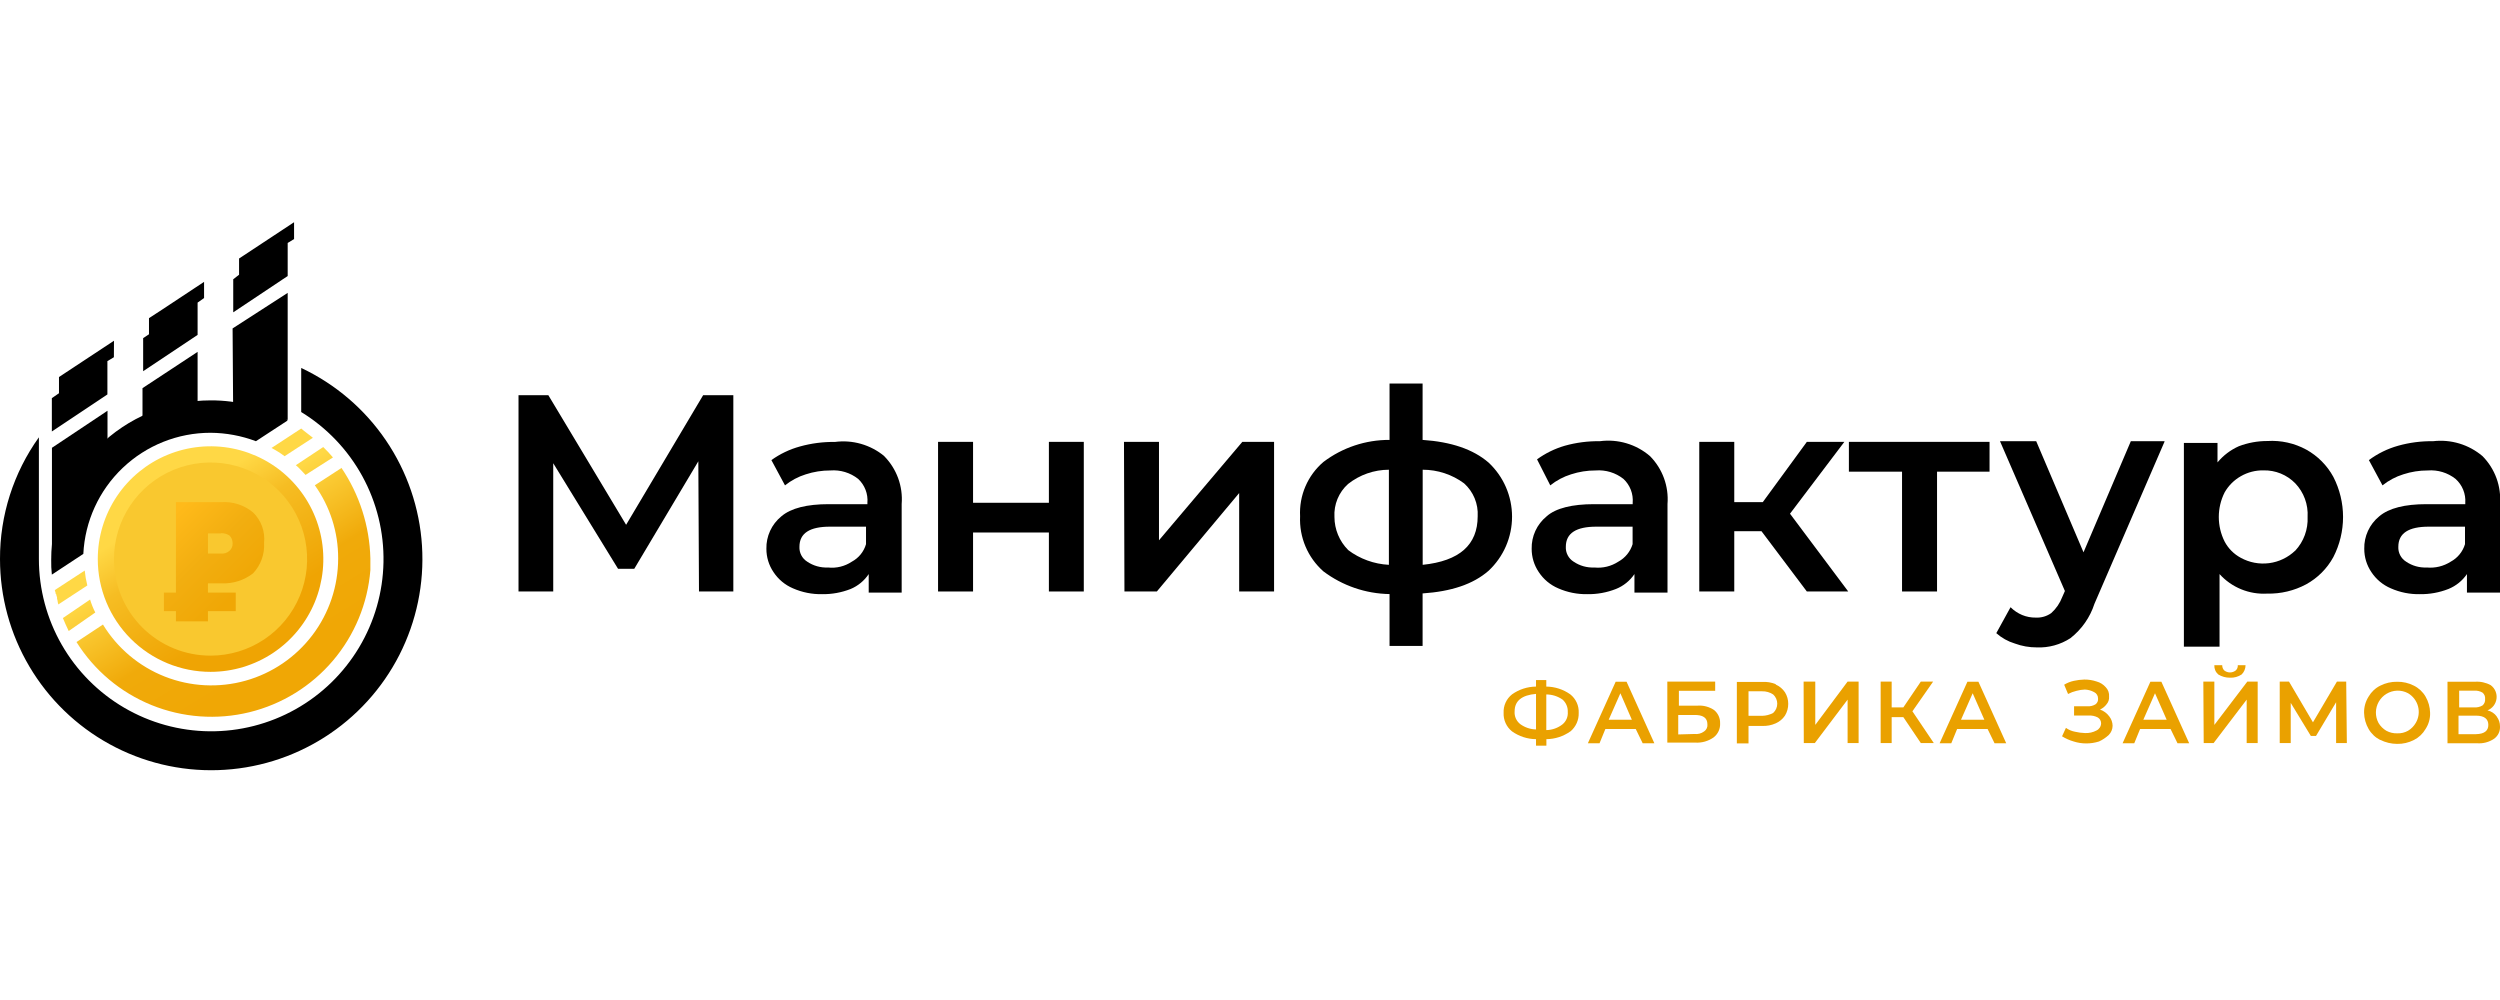 <svg width="180" height="72" viewBox="0 0 180 72" fill="none" xmlns="http://www.w3.org/2000/svg">
<g clip-path="url(#clip0)">
<path fill-rule="evenodd" clip-rule="evenodd" d="M21.687 26.493C24.15 27.654 26.257 29.454 27.787 31.707C29.316 33.959 30.213 36.581 30.384 39.299C30.554 42.017 29.991 44.73 28.755 47.156C27.518 49.582 25.653 51.631 23.354 53.09C21.054 54.549 18.406 55.364 15.684 55.449C12.962 55.535 10.268 54.888 7.882 53.576C5.495 52.264 3.505 50.336 2.119 47.993C0.732 45.649 0.001 42.976 -5.57237e-06 40.253C-0.01 37.109 0.97 34.042 2.8 31.486V40.253C2.801 42.417 3.368 44.543 4.445 46.42C5.522 48.297 7.071 49.86 8.938 50.953C10.806 52.046 12.926 52.632 15.09 52.653C17.254 52.673 19.385 52.127 21.273 51.069C23.161 50.011 24.739 48.477 25.85 46.621C26.962 44.765 27.569 42.65 27.611 40.486C27.653 38.323 27.128 36.186 26.089 34.288C25.049 32.39 23.532 30.797 21.687 29.666V26.493Z" fill="black"/>
<path fill-rule="evenodd" clip-rule="evenodd" d="M23.273 32.187C23.507 32.42 23.74 32.654 23.973 32.934L22 34.194C21.767 33.96 21.533 33.68 21.3 33.493L23.273 32.187ZM24.607 33.68L22.667 34.94C23.767 36.475 24.355 38.318 24.347 40.207C24.349 42.2 23.698 44.139 22.496 45.727C21.293 47.316 19.604 48.468 17.685 49.008C15.766 49.547 13.724 49.444 11.87 48.715C10.015 47.985 8.45 46.669 7.413 44.967L5.507 46.227C6.787 48.271 8.68 49.86 10.915 50.767C13.15 51.674 15.615 51.853 17.958 51.28C20.301 50.706 22.404 49.409 23.967 47.572C25.53 45.735 26.475 43.452 26.667 41.047V40.207C26.61 37.877 25.886 35.611 24.58 33.68H24.607ZM4.947 45.434C4.807 45.154 4.667 44.827 4.527 44.5L6.487 43.167C6.583 43.489 6.708 43.801 6.86 44.1L4.947 45.434ZM4.2 43.52C4.2 43.474 4.153 43.38 4.153 43.334V43.287C4.153 43.24 4.107 43.147 4.107 43.1V43.007L4.06 42.867V42.82L4 42.727V42.667L3.953 42.527V42.48L6.1 41.08C6.136 41.442 6.198 41.801 6.287 42.154L4.2 43.52ZM20.48 32.853L22.527 31.52C22.247 31.287 21.967 31.1 21.687 30.854L19.547 32.254C19.874 32.422 20.186 32.618 20.48 32.84V32.853Z" fill="url(#paint0_linear)"/>
<path fill-rule="evenodd" clip-rule="evenodd" d="M15.16 28.827C17.105 28.818 19.019 29.317 20.713 30.273L18.427 31.767C17.382 31.373 16.276 31.168 15.16 31.16C12.806 31.159 10.541 32.064 8.835 33.688C7.13 35.311 6.115 37.528 6 39.88L3.733 41.373C3.695 41.017 3.679 40.658 3.687 40.3C3.692 37.259 4.902 34.344 7.053 32.193C9.203 30.043 12.119 28.832 15.16 28.827Z" fill="black"/>
<path fill-rule="evenodd" clip-rule="evenodd" d="M7.74 29.573L3.74 32.24V40.113L7.74 33.447V29.573Z" fill="black"/>
<path fill-rule="evenodd" clip-rule="evenodd" d="M8.207 24.533L4.247 27.146V28.313L3.733 28.666V31.067L7.733 28.4V26L8.2 25.72L8.207 24.533Z" fill="black"/>
<path fill-rule="evenodd" clip-rule="evenodd" d="M14.227 25.334L10.26 27.947V31.68L14.227 30.467V25.334Z" fill="black"/>
<path fill-rule="evenodd" clip-rule="evenodd" d="M11.66 22.3L10.727 22.907V24.067L10.307 24.347V26.727L14.227 24.113V21.787L14.693 21.46V20.294L11.66 22.3Z" fill="black"/>
<path fill-rule="evenodd" clip-rule="evenodd" d="M20.713 21.087L16.747 23.647L16.793 30.507L20.713 30.227V21.087Z" fill="black"/>
<path fill-rule="evenodd" clip-rule="evenodd" d="M21.173 16L17.213 18.613V19.78L16.793 20.107V22.487L20.713 19.873V17.493L21.173 17.213V16Z" fill="black"/>
<path fill-rule="evenodd" clip-rule="evenodd" d="M15.16 48.373C16.766 48.373 18.336 47.897 19.671 47.005C21.007 46.113 22.047 44.844 22.662 43.361C23.276 41.877 23.437 40.244 23.124 38.669C22.811 37.094 22.037 35.647 20.902 34.512C19.766 33.376 18.319 32.603 16.744 32.289C15.169 31.976 13.536 32.137 12.053 32.751C10.569 33.366 9.301 34.407 8.408 35.742C7.516 37.077 7.04 38.647 7.04 40.253C7.04 41.32 7.25 42.376 7.658 43.361C8.066 44.346 8.664 45.241 9.418 45.995C10.172 46.749 11.068 47.347 12.053 47.755C13.038 48.163 14.094 48.373 15.16 48.373V48.373Z" fill="url(#paint1_linear)"/>
<path d="M15.16 47.206C16.535 47.206 17.88 46.799 19.023 46.035C20.166 45.271 21.058 44.185 21.584 42.914C22.11 41.644 22.248 40.245 21.98 38.897C21.711 37.548 21.049 36.309 20.077 35.336C19.104 34.364 17.865 33.702 16.517 33.433C15.168 33.165 13.77 33.303 12.499 33.829C11.229 34.355 10.143 35.247 9.379 36.39C8.614 37.533 8.207 38.878 8.207 40.253C8.206 41.166 8.385 42.071 8.734 42.915C9.083 43.759 9.595 44.526 10.241 45.172C10.887 45.818 11.654 46.33 12.498 46.679C13.342 47.028 14.247 47.207 15.16 47.206V47.206Z" fill="url(#paint2_linear)"/>
<path fill-rule="evenodd" clip-rule="evenodd" d="M14.973 42V42.667H16.973V44H14.973V44.734H12.667V44H11.8V42.667H12.667V36.154H15.933C16.762 36.099 17.581 36.364 18.22 36.894C18.51 37.175 18.732 37.519 18.869 37.899C19.007 38.279 19.056 38.685 19.013 39.087C19.038 39.487 18.981 39.889 18.845 40.266C18.708 40.643 18.495 40.989 18.22 41.28C17.574 41.782 16.77 42.037 15.953 42H14.973ZM15.907 38.407H14.973V39.854H15.907C16.015 39.866 16.125 39.856 16.23 39.824C16.334 39.791 16.43 39.738 16.513 39.667C16.594 39.599 16.657 39.512 16.697 39.415C16.738 39.318 16.755 39.212 16.747 39.107C16.747 39.003 16.727 38.899 16.687 38.803C16.647 38.707 16.588 38.62 16.513 38.547C16.329 38.439 16.12 38.384 15.907 38.387V38.407Z" fill="url(#paint3_linear)"/>
<path fill-rule="evenodd" clip-rule="evenodd" d="M50.327 42.587L50.28 33.213L45.667 40.953H44.5L39.833 33.353V42.587H37.333V28.453H39.48L45.08 37.786L50.627 28.453H52.8V42.587H50.327Z" fill="black"/>
<path fill-rule="evenodd" clip-rule="evenodd" d="M61.333 40.44C61.579 40.308 61.795 40.129 61.97 39.913C62.145 39.696 62.276 39.447 62.353 39.18V37.92H59.753C58.307 37.92 57.56 38.387 57.56 39.367C57.549 39.579 57.595 39.791 57.694 39.98C57.792 40.168 57.939 40.327 58.12 40.44C58.559 40.737 59.083 40.885 59.613 40.86C60.218 40.927 60.827 40.778 61.333 40.44V40.44ZM63.66 32.84C64.106 33.291 64.449 33.833 64.667 34.429C64.884 35.025 64.971 35.661 64.92 36.293V42.667H62.547V41.333C62.229 41.812 61.776 42.185 61.247 42.407C60.593 42.664 59.896 42.791 59.193 42.78C58.471 42.795 57.754 42.651 57.093 42.36C56.522 42.117 56.035 41.712 55.693 41.193C55.357 40.698 55.178 40.112 55.18 39.513C55.17 39.068 55.261 38.627 55.447 38.223C55.633 37.818 55.909 37.462 56.253 37.18C56.953 36.58 58.12 36.3 59.66 36.3H62.453V36.207C62.48 35.887 62.435 35.566 62.319 35.267C62.204 34.967 62.022 34.698 61.787 34.48C61.22 34.033 60.506 33.817 59.787 33.873C59.184 33.871 58.586 33.966 58.013 34.153C57.47 34.322 56.964 34.591 56.52 34.947L55.54 33.127C56.161 32.681 56.856 32.349 57.593 32.147C58.413 31.918 59.262 31.808 60.113 31.82C60.744 31.736 61.385 31.784 61.996 31.959C62.608 32.135 63.176 32.434 63.667 32.84H63.66Z" fill="black"/>
<path fill-rule="evenodd" clip-rule="evenodd" d="M67.54 31.814H70.06V36.2H75.52V31.814H78.033V42.587H75.52V38.34H70.06V42.587H67.54V31.814Z" fill="black"/>
<path fill-rule="evenodd" clip-rule="evenodd" d="M80.927 31.814H83.447V38.9L89.447 31.814H91.733V42.587H89.22V35.5L83.293 42.587H80.96L80.927 31.814Z" fill="black"/>
<path fill-rule="evenodd" clip-rule="evenodd" d="M106.393 37.173C106.419 36.73 106.344 36.286 106.174 35.875C106.004 35.464 105.744 35.097 105.413 34.8C104.551 34.163 103.506 33.819 102.433 33.82V40.667C105.087 40.393 106.393 39.227 106.393 37.173ZM97.06 39.6C97.911 40.241 98.935 40.613 100 40.667V33.82C98.933 33.823 97.897 34.184 97.06 34.847C96.729 35.143 96.469 35.511 96.299 35.922C96.13 36.332 96.055 36.776 96.08 37.22C96.082 38.112 96.436 38.968 97.067 39.6H97.06ZM107.18 41.093C106.06 42.073 104.48 42.587 102.427 42.727V46.507H100.047V42.773C98.327 42.745 96.661 42.173 95.287 41.14C94.728 40.647 94.286 40.034 93.996 39.348C93.705 38.661 93.572 37.918 93.607 37.173C93.568 36.436 93.699 35.699 93.99 35.021C94.282 34.342 94.725 33.74 95.287 33.26C96.656 32.223 98.329 31.666 100.047 31.673V27.613H102.427V31.673C104.48 31.813 106.06 32.34 107.18 33.307C107.713 33.806 108.138 34.408 108.428 35.078C108.718 35.748 108.868 36.47 108.868 37.2C108.868 37.93 108.718 38.652 108.428 39.322C108.138 39.992 107.713 40.594 107.18 41.093Z" fill="black"/>
<path fill-rule="evenodd" clip-rule="evenodd" d="M116.52 40.44C117.014 40.17 117.382 39.718 117.547 39.18V37.92H114.933C113.487 37.92 112.74 38.387 112.74 39.367C112.729 39.579 112.775 39.791 112.874 39.98C112.972 40.168 113.119 40.327 113.3 40.44C113.739 40.737 114.263 40.885 114.793 40.86C115.4 40.922 116.009 40.773 116.52 40.44ZM118.8 32.84C119.246 33.291 119.589 33.833 119.807 34.429C120.024 35.025 120.11 35.661 120.06 36.293V42.667H117.68V41.333C117.353 41.817 116.889 42.191 116.347 42.407C115.693 42.664 114.996 42.791 114.293 42.78C113.571 42.794 112.854 42.651 112.193 42.36C111.622 42.117 111.135 41.712 110.793 41.193C110.457 40.698 110.278 40.112 110.28 39.513C110.27 39.068 110.361 38.627 110.547 38.223C110.733 37.818 111.009 37.462 111.353 37.18C112.02 36.58 113.22 36.3 114.76 36.3H117.553V36.207C117.58 35.887 117.535 35.566 117.419 35.266C117.304 34.967 117.122 34.698 116.887 34.48C116.32 34.033 115.606 33.817 114.887 33.873C114.284 33.871 113.686 33.966 113.113 34.153C112.57 34.322 112.064 34.591 111.62 34.947L110.667 33.073C111.272 32.633 111.948 32.302 112.667 32.093C113.487 31.864 114.335 31.754 115.187 31.767C115.831 31.681 116.485 31.732 117.108 31.917C117.731 32.102 118.307 32.416 118.8 32.84Z" fill="black"/>
<path fill-rule="evenodd" clip-rule="evenodd" d="M126.827 38.247H124.867V42.587H122.347V31.814H124.867V36.154H126.92L130.093 31.814H132.793L128.88 36.987L133.073 42.587H130.093L126.827 38.247Z" fill="black"/>
<path fill-rule="evenodd" clip-rule="evenodd" d="M143.247 33.96H139.467V42.587H136.947V33.96H133.12V31.814H143.247V33.96Z" fill="black"/>
<path fill-rule="evenodd" clip-rule="evenodd" d="M155.84 31.813L150.8 43.473C150.483 44.451 149.882 45.312 149.073 45.947C148.353 46.416 147.505 46.649 146.647 46.613C146.107 46.615 145.572 46.52 145.067 46.333C144.573 46.184 144.118 45.929 143.733 45.587L144.76 43.72C144.999 43.959 145.282 44.149 145.593 44.28C145.904 44.408 146.237 44.472 146.573 44.467C146.973 44.488 147.368 44.373 147.693 44.14C148.047 43.82 148.319 43.42 148.487 42.973L148.673 42.553L144 31.767H146.607L150.013 39.767L153.42 31.767H155.847L155.84 31.813Z" fill="black"/>
<path fill-rule="evenodd" clip-rule="evenodd" d="M165.26 39.647C165.562 39.322 165.796 38.939 165.948 38.523C166.1 38.106 166.168 37.663 166.147 37.22C166.173 36.777 166.107 36.334 165.955 35.918C165.802 35.502 165.566 35.121 165.26 34.8C164.963 34.496 164.607 34.256 164.214 34.095C163.82 33.935 163.398 33.857 162.973 33.867C162.401 33.856 161.836 34.001 161.34 34.287C160.853 34.563 160.45 34.967 160.173 35.453C159.897 36.002 159.753 36.609 159.753 37.223C159.753 37.838 159.897 38.444 160.173 38.993C160.435 39.489 160.839 39.895 161.333 40.16C161.956 40.504 162.672 40.639 163.378 40.547C164.083 40.455 164.74 40.139 165.253 39.647H165.26ZM166.053 32.373C166.875 32.828 167.55 33.508 168 34.333C168.46 35.227 168.7 36.218 168.7 37.223C168.7 38.229 168.46 39.219 168 40.113C167.547 40.94 166.867 41.62 166.04 42.073C165.18 42.533 164.215 42.762 163.24 42.74C162.599 42.777 161.958 42.67 161.364 42.427C160.769 42.183 160.237 41.81 159.807 41.333V46.56H157.24V31.893H159.66V33.293C160.076 32.791 160.603 32.391 161.2 32.127C161.856 31.878 162.552 31.751 163.253 31.753C164.226 31.692 165.197 31.907 166.053 32.373V32.373Z" fill="black"/>
<path fill-rule="evenodd" clip-rule="evenodd" d="M176.453 40.44C176.949 40.173 177.318 39.719 177.48 39.18V37.92H174.867C173.427 37.92 172.68 38.387 172.68 39.367C172.669 39.579 172.715 39.791 172.814 39.98C172.912 40.168 173.059 40.327 173.24 40.44C173.677 40.737 174.199 40.885 174.727 40.86C175.333 40.916 175.941 40.769 176.453 40.44V40.44ZM178.74 32.84C179.186 33.291 179.529 33.833 179.747 34.429C179.964 35.025 180.05 35.661 180 36.293V42.667H177.62V41.333C177.291 41.815 176.827 42.188 176.287 42.407C175.633 42.664 174.936 42.791 174.233 42.78C173.513 42.795 172.798 42.652 172.14 42.36C171.569 42.117 171.082 41.712 170.74 41.193C170.404 40.698 170.225 40.112 170.227 39.513C170.216 39.069 170.308 38.627 170.494 38.223C170.68 37.818 170.955 37.462 171.3 37.18C172 36.58 173.167 36.3 174.7 36.3H177.5V36.207C177.523 35.885 177.471 35.562 177.35 35.262C177.229 34.963 177.04 34.696 176.8 34.48C176.233 34.033 175.519 33.817 174.8 33.873C174.2 33.871 173.603 33.966 173.033 34.153C172.49 34.322 171.984 34.591 171.54 34.947L170.56 33.127C171.193 32.656 171.907 32.306 172.667 32.093C173.484 31.864 174.331 31.754 175.18 31.767C175.815 31.692 176.459 31.749 177.071 31.933C177.684 32.118 178.252 32.427 178.74 32.84V32.84Z" fill="black"/>
<path fill-rule="evenodd" clip-rule="evenodd" d="M112.507 52.147C112.635 52.04 112.736 51.903 112.801 51.749C112.866 51.595 112.893 51.427 112.88 51.26C112.888 51.094 112.858 50.928 112.793 50.775C112.729 50.621 112.631 50.484 112.507 50.373C112.164 50.131 111.754 50 111.333 50V52.567C111.76 52.561 112.173 52.413 112.507 52.147ZM109.473 52.147C109.801 52.381 110.191 52.511 110.593 52.52V49.96C109.567 50.047 109.053 50.467 109.053 51.214C109.038 51.392 109.069 51.571 109.142 51.735C109.216 51.898 109.33 52.04 109.473 52.147V52.147ZM113.067 52.66C112.562 53.019 111.959 53.214 111.34 53.22V53.687H110.593V53.22C109.974 53.214 109.372 53.019 108.867 52.66C108.668 52.501 108.509 52.298 108.404 52.066C108.299 51.834 108.249 51.581 108.26 51.327C108.248 51.072 108.296 50.819 108.402 50.587C108.507 50.355 108.667 50.151 108.867 49.993C109.372 49.635 109.974 49.44 110.593 49.434V48.967H111.333V49.434C111.953 49.44 112.555 49.635 113.06 49.993C113.26 50.151 113.419 50.355 113.525 50.587C113.63 50.819 113.679 51.072 113.667 51.327C113.675 51.581 113.625 51.834 113.521 52.066C113.417 52.298 113.262 52.503 113.067 52.667V52.66Z" fill="#EAA100"/>
<path fill-rule="evenodd" clip-rule="evenodd" d="M117.493 51.82L116.667 49.914L115.827 51.82H117.493ZM117.773 52.487H115.587L115.167 53.514H114.327L116.327 49.087H117.113L119.113 53.514H118.273L117.773 52.487Z" fill="#EAA100"/>
<path fill-rule="evenodd" clip-rule="evenodd" d="M122 52.847C122.249 52.877 122.5 52.81 122.7 52.66C122.782 52.604 122.847 52.526 122.888 52.436C122.929 52.345 122.945 52.245 122.933 52.147C122.933 51.68 122.607 51.458 121.953 51.48H120.833V52.88L122 52.847ZM120.04 49.073H123.493V49.74H120.88V50.807H122.213C122.643 50.773 123.072 50.888 123.427 51.133C123.563 51.247 123.671 51.39 123.744 51.552C123.817 51.713 123.852 51.889 123.847 52.067C123.859 52.263 123.823 52.459 123.741 52.638C123.66 52.817 123.536 52.973 123.38 53.093C122.991 53.367 122.521 53.499 122.047 53.467H120.047V49.087L120.04 49.073Z" fill="#EAA100"/>
<path fill-rule="evenodd" clip-rule="evenodd" d="M127.667 51.333C127.76 51.249 127.834 51.146 127.885 51.031C127.936 50.916 127.962 50.792 127.962 50.667C127.962 50.541 127.936 50.417 127.885 50.302C127.834 50.187 127.76 50.084 127.667 50C127.432 49.845 127.155 49.766 126.873 49.773H125.893V51.54H126.873C127.15 51.534 127.422 51.463 127.667 51.333ZM127.853 49.287C128.124 49.406 128.356 49.6 128.52 49.847C128.674 50.097 128.755 50.386 128.753 50.68C128.754 50.976 128.673 51.267 128.52 51.52C128.356 51.766 128.124 51.961 127.853 52.08C127.546 52.218 127.21 52.282 126.873 52.267H125.893V53.527H125.053V49.1H126.873C127.208 49.077 127.543 49.132 127.853 49.26V49.287Z" fill="#EAA100"/>
<path fill-rule="evenodd" clip-rule="evenodd" d="M129.86 49.073H130.7V52.193L133.027 49.073H133.82V53.5H133.027V50.373L130.667 53.5H129.873L129.86 49.073Z" fill="#EAA100"/>
<path fill-rule="evenodd" clip-rule="evenodd" d="M137.04 51.633H136.2V53.5H135.407V49.073H136.2V50.933H137.04L138.3 49.073H139.187L137.693 51.213L139.233 53.5H138.3L137.04 51.633Z" fill="#EAA100"/>
<path fill-rule="evenodd" clip-rule="evenodd" d="M142.873 51.82L142.033 49.914L141.193 51.82H142.873ZM143.107 52.487H140.913L140.493 53.514H139.653L141.653 49.087H142.447L144.447 53.514H143.607L143.107 52.487Z" fill="#EAA100"/>
<path fill-rule="evenodd" clip-rule="evenodd" d="M151.873 51.587C152.021 51.778 152.103 52.012 152.107 52.254C152.105 52.504 152.005 52.744 151.827 52.92C151.62 53.112 151.384 53.27 151.127 53.387C150.825 53.482 150.51 53.53 150.193 53.527C149.892 53.526 149.593 53.479 149.307 53.387C149.011 53.302 148.728 53.176 148.467 53.014L148.747 52.407C148.945 52.549 149.173 52.645 149.413 52.687C149.643 52.741 149.878 52.772 150.113 52.78C150.405 52.796 150.696 52.731 150.953 52.593C151.049 52.545 151.13 52.472 151.187 52.382C151.245 52.292 151.277 52.187 151.28 52.08C151.28 51.996 151.259 51.913 151.218 51.84C151.177 51.766 151.118 51.705 151.047 51.66C150.842 51.552 150.611 51.503 150.38 51.52H149.333V50.853H150.313C150.51 50.863 150.705 50.815 150.873 50.714C150.939 50.666 150.991 50.603 151.024 50.529C151.057 50.455 151.069 50.374 151.06 50.294C151.062 50.198 151.037 50.104 150.987 50.023C150.938 49.941 150.866 49.876 150.78 49.834C150.575 49.722 150.347 49.658 150.113 49.647C149.908 49.655 149.705 49.686 149.507 49.74C149.296 49.79 149.092 49.866 148.9 49.967L148.62 49.3C148.835 49.167 149.072 49.073 149.32 49.02C149.565 48.966 149.815 48.935 150.067 48.927C150.368 48.924 150.668 48.971 150.953 49.067C151.213 49.136 151.445 49.283 151.62 49.487C151.704 49.575 151.768 49.68 151.808 49.795C151.848 49.91 151.864 50.032 151.853 50.154C151.862 50.255 151.85 50.356 151.818 50.453C151.786 50.549 151.734 50.638 151.667 50.714C151.546 50.876 151.385 51.004 151.2 51.087C151.47 51.181 151.705 51.356 151.873 51.587V51.587Z" fill="#EAA100"/>
<path fill-rule="evenodd" clip-rule="evenodd" d="M156 51.82L155.16 49.914L154.32 51.82H156ZM156.28 52.487H154.087L153.667 53.514H152.827L154.827 49.087H155.62L157.62 53.514H156.78L156.28 52.487Z" fill="#EAA100"/>
<path fill-rule="evenodd" clip-rule="evenodd" d="M159.713 48.56C159.619 48.478 159.544 48.375 159.496 48.259C159.447 48.144 159.426 48.019 159.433 47.894H160C159.996 48.032 160.046 48.166 160.14 48.267C160.259 48.363 160.407 48.416 160.56 48.416C160.713 48.416 160.861 48.363 160.98 48.267C161.03 48.219 161.068 48.161 161.093 48.096C161.117 48.032 161.126 47.962 161.12 47.894H161.68C161.679 48.144 161.578 48.384 161.4 48.56C161.152 48.726 160.858 48.808 160.56 48.794C160.261 48.798 159.968 48.717 159.713 48.56ZM158.64 49.074H159.433V52.194L161.807 49.074H162.553V53.5H161.76V50.374L159.38 53.5H158.667L158.64 49.074Z" fill="#EAA100"/>
<path fill-rule="evenodd" clip-rule="evenodd" d="M168.2 53.5V50.56L166.753 52.987H166.38L164.933 50.607V53.5H164.14V49.073H164.807L166.533 52.007L168.26 49.073H168.927L168.973 53.5H168.2Z" fill="#EAA100"/>
<path fill-rule="evenodd" clip-rule="evenodd" d="M173.38 52.614C173.609 52.476 173.799 52.284 173.933 52.053C174.038 51.877 174.107 51.681 174.135 51.478C174.164 51.275 174.152 51.067 174.101 50.869C174.05 50.67 173.96 50.483 173.836 50.319C173.712 50.155 173.557 50.017 173.38 49.913C173.137 49.782 172.863 49.717 172.587 49.727C172.319 49.737 172.057 49.815 171.828 49.954C171.598 50.092 171.408 50.287 171.274 50.52C171.141 50.753 171.069 51.016 171.065 51.284C171.062 51.552 171.126 51.817 171.253 52.053C171.39 52.284 171.583 52.477 171.813 52.614C172.056 52.746 172.33 52.811 172.607 52.8C172.877 52.811 173.144 52.746 173.38 52.614V52.614ZM171.38 53.28C171.028 53.104 170.736 52.828 170.54 52.487C170.334 52.132 170.222 51.73 170.213 51.32C170.206 50.908 170.319 50.502 170.54 50.154C170.737 49.815 171.029 49.541 171.38 49.367C171.756 49.176 172.172 49.08 172.593 49.087C173.013 49.079 173.427 49.175 173.8 49.367C174.151 49.541 174.443 49.815 174.64 50.154C174.846 50.508 174.958 50.91 174.967 51.32C174.981 51.733 174.867 52.141 174.64 52.487C174.444 52.828 174.152 53.104 173.8 53.28C173.427 53.472 173.013 53.568 172.593 53.56C172.169 53.559 171.752 53.458 171.373 53.267L171.38 53.28Z" fill="#EAA100"/>
<path fill-rule="evenodd" clip-rule="evenodd" d="M179.16 52.193C179.16 51.773 178.88 51.527 178.273 51.527H177.013V52.86H178.273C178.88 52.847 179.16 52.613 179.16 52.193ZM177.06 50.933H178.133C178.345 50.949 178.556 50.9 178.74 50.793C178.807 50.737 178.858 50.664 178.891 50.583C178.923 50.502 178.936 50.414 178.927 50.327C178.936 50.241 178.924 50.153 178.892 50.073C178.859 49.993 178.807 49.922 178.74 49.867C178.556 49.76 178.345 49.712 178.133 49.727H177.06V50.933ZM179.767 51.6C179.919 51.801 180.001 52.047 180 52.3C180.01 52.471 179.976 52.642 179.903 52.797C179.829 52.952 179.718 53.086 179.58 53.187C179.21 53.438 178.765 53.553 178.32 53.513H176.22V49.087H178.18C178.58 49.054 178.981 49.14 179.333 49.333C179.483 49.444 179.601 49.593 179.674 49.764C179.747 49.936 179.773 50.124 179.749 50.309C179.725 50.493 179.653 50.669 179.539 50.816C179.424 50.963 179.273 51.078 179.1 51.147C179.368 51.208 179.605 51.364 179.767 51.587V51.6Z" fill="#EAA100"/>
</g>
<defs>
<linearGradient id="paint0_linear" x1="19.88" y1="47.86" x2="13.953" y2="38.233" gradientUnits="userSpaceOnUse">
<stop stop-color="#F0A705"/>
<stop offset="0.43" stop-color="#F0AA0A"/>
<stop offset="1" stop-color="#FFD845"/>
</linearGradient>
<linearGradient id="paint1_linear" x1="17.887" y1="44.493" x2="12.593" y2="36.22" gradientUnits="userSpaceOnUse">
<stop stop-color="#EFA403"/>
<stop offset="0.67" stop-color="#F6BD23"/>
<stop offset="1" stop-color="#FFD845"/>
</linearGradient>
<linearGradient id="paint2_linear" x1="13.3" y1="37.886" x2="18.727" y2="44.806" gradientUnits="userSpaceOnUse">
<stop stop-color="#F9C82F"/>
<stop offset="1" stop-color="#F9C82F"/>
</linearGradient>
<linearGradient id="paint3_linear" x1="17.14" y1="42.58" x2="12.053" y2="37.44" gradientUnits="userSpaceOnUse">
<stop stop-color="#F0A705"/>
<stop offset="0.47" stop-color="#F2AE10"/>
<stop offset="1" stop-color="#FFBA1A"/>
</linearGradient>
<clipPath id="clip0">
<rect width="180" height="72" fill="white"/>
</clipPath>
</defs>
</svg>
